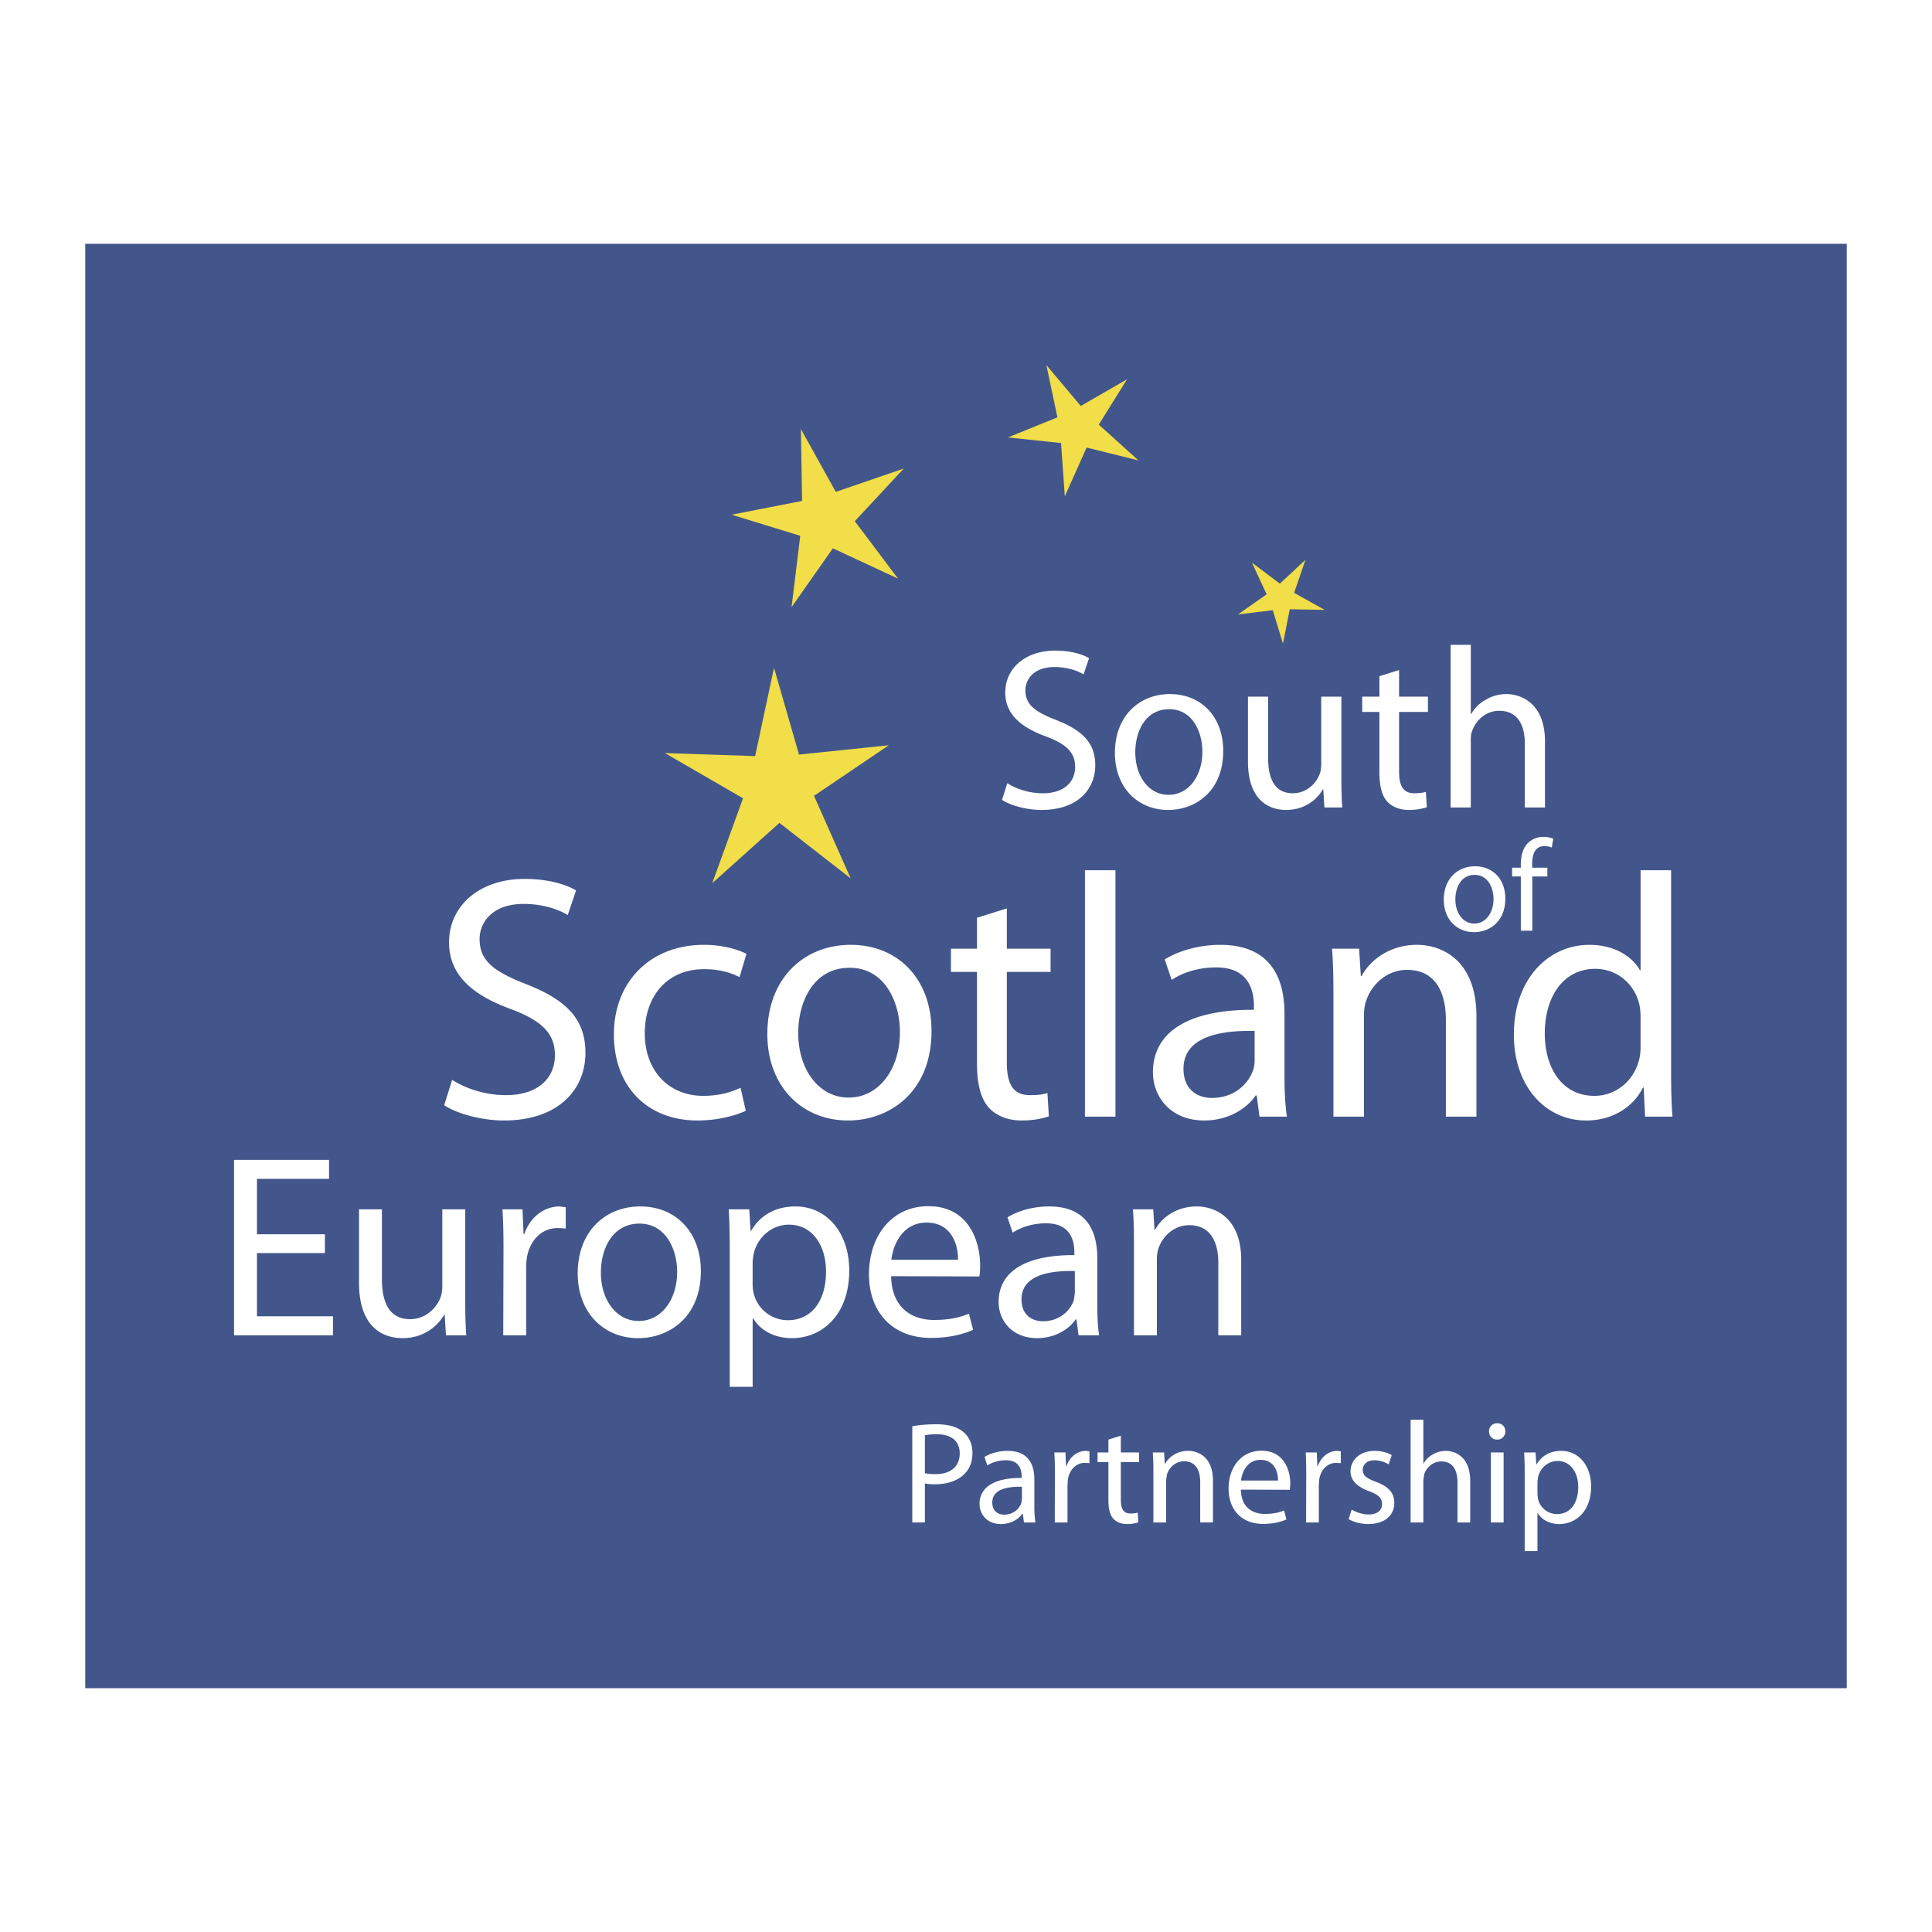 <svg xmlns="http://www.w3.org/2000/svg" width="2500" height="2500" viewBox="0 0 192.756 192.756"><g fill-rule="evenodd" clip-rule="evenodd"><path fill="#fff" d="M0 0h192.756v192.756H0V0z"/><path fill="#43568b" d="M8.504 24.322h175.748v144.112H8.504V24.322z"/><path d="M44.316 110.268c1.248.832 3.706 1.523 5.956 1.523 5.505 0 8.138-3.15 8.138-6.75 0-3.432-1.973-5.299-5.922-6.857-3.218-1.25-4.639-2.322-4.639-4.503 0-1.593 1.21-3.497 4.396-3.497 2.113 0 3.671.661 4.398 1.109l.831-2.458c-1.002-.591-2.769-1.145-5.125-1.145-4.535 0-7.548 2.702-7.548 6.335 0 3.256 2.354 5.266 6.165 6.649 3.15 1.182 4.397 2.461 4.397 4.605 0 2.391-1.802 3.984-4.884 3.984-2.077 0-4.016-.658-5.367-1.525l-.796 2.53zm29.57-1.733c-.864.383-2.007.797-3.739.797-3.325 0-5.818-2.387-5.818-6.264 0-3.5 2.078-6.373 5.921-6.373 1.662 0 2.806.414 3.532.793l.694-2.319c-.833-.447-2.426-.902-4.226-.902-5.47 0-9.003 3.777-9.003 8.936 0 5.162 3.291 8.588 8.346 8.588 2.251 0 4.016-.59 4.814-.969l-.521-2.287zm10.74 3.256c3.983 0 8.312-2.701 8.312-8.936 0-5.088-3.257-8.588-8.068-8.588-4.607 0-8.312 3.291-8.312 8.9 0 5.297 3.532 8.623 8.034 8.623h.034v.001zm.036-2.287c-2.944 0-5.021-2.766-5.021-6.436 0-3.188 1.56-6.513 5.124-6.513 3.603 0 5.02 3.563 5.02 6.405 0 3.809-2.181 6.543-5.089 6.543h-.034v.001zm12.813-17.938v3.085h-2.598v2.317h2.598v9.143c0 1.973.346 3.463 1.176 4.398.729.797 1.869 1.281 3.289 1.281 1.178 0 2.113-.207 2.703-.414l-.139-2.32c-.451.139-.936.207-1.766.207-1.699 0-2.287-1.18-2.287-3.254v-9.041h4.365v-2.317h-4.365v-4.02l-2.976.935zm10.769 19.842h3.045V86.824h-3.045v24.584zm19.91-10.283c0-3.357-1.25-6.857-6.408-6.857-2.111 0-4.154.59-5.541 1.453l.693 2.047c1.178-.799 2.805-1.249 4.398-1.249 3.428-.032 3.809 2.495 3.809 3.878v.348c-6.475-.033-10.076 2.18-10.076 6.234 0 2.424 1.73 4.812 5.125 4.812 2.389 0 4.227-1.176 5.123-2.494h.105l.277 2.111h2.734c-.174-1.141-.24-2.561-.24-4.016v-6.267h.001zm-2.98 4.639c0 .312-.035.66-.139.975-.484 1.416-1.902 2.803-4.119 2.803-1.525 0-2.84-.9-2.84-2.91 0-3.256 3.773-3.844 7.098-3.775v2.907zm7.861 5.644h3.047v-10.107c0-.486.068-1.041.207-1.42.557-1.697 2.113-3.117 4.088-3.117 2.871 0 3.877 2.285 3.877 4.986v9.658h3.049v-10.006c0-5.749-3.602-7.135-5.924-7.135-2.768 0-4.707 1.56-5.539 3.119h-.068l-.174-2.735h-2.701c.104 1.384.139 2.767.139 4.532v12.225h-.001zm30.645-24.584v9.973h-.068c-.729-1.314-2.459-2.529-5.055-2.529-4.053 0-7.549 3.396-7.516 9.006 0 5.092 3.15 8.518 7.203 8.518 2.734 0 4.742-1.42 5.68-3.289h.068l.139 2.906h2.736c-.105-1.141-.141-2.838-.141-4.326V86.824h-3.046zm0 17.557c0 .484-.033.898-.137 1.314-.557 2.25-2.424 3.637-4.469 3.637-3.254 0-4.951-2.807-4.951-6.232 0-3.672 1.869-6.439 5.021-6.439 2.283 0 3.945 1.592 4.398 3.496.104.416.137.9.137 1.316v2.908h.001zM99.973 79.804c.824.549 2.445 1.005 3.932 1.005 3.631 0 5.369-2.077 5.369-4.452 0-2.264-1.301-3.497-3.906-4.525-2.125-.823-3.062-1.531-3.062-2.971 0-1.052.801-2.309 2.9-2.309 1.395 0 2.424.436 2.902.734l.549-1.622c-.664-.389-1.828-.753-3.383-.753-2.992 0-4.98 1.782-4.98 4.181 0 2.147 1.555 3.475 4.068 4.385 2.078.778 2.902 1.623 2.902 3.039 0 1.577-1.191 2.629-3.223 2.629-1.371 0-2.65-.435-3.543-1.006l-.525 1.665zm16.586 1.005c2.627 0 5.482-1.782 5.482-5.893 0-3.356-2.146-5.667-5.322-5.667-3.041 0-5.484 2.171-5.484 5.873 0 3.494 2.33 5.688 5.301 5.688h.023v-.001zm.023-1.508c-1.941 0-3.314-1.825-3.314-4.247 0-2.101 1.029-4.297 3.383-4.297 2.377 0 3.312 2.354 3.312 4.227 0 2.515-1.439 4.317-3.359 4.317h-.022zm17.25-9.798h-2.012v6.76c0 .388-.068.754-.184 1.029-.365.914-1.303 1.852-2.648 1.852-1.805 0-2.469-1.44-2.469-3.544v-6.097h-2.01v6.465c0 3.858 2.076 4.841 3.814 4.841 1.967 0 3.154-1.165 3.656-2.054h.045l.113 1.806h1.783c-.068-.87-.09-1.876-.09-3.018v-8.04h.002zm3.793-2.036v2.036h-1.715v1.528h1.715v6.033c0 1.304.227 2.285.775 2.904.48.523 1.232.841 2.17.841.779 0 1.395-.138 1.785-.272l-.096-1.534c-.295.094-.613.141-1.162.141-1.121 0-1.51-.777-1.51-2.15v-5.963h2.879v-1.528h-2.879v-2.652l-1.962.616zm7.104 13.094h2.012v-6.673c0-.388.021-.685.137-.958.387-1.099 1.393-2.013 2.695-2.013 1.895 0 2.561 1.483 2.561 3.289v6.354h2.01v-6.582c0-3.812-2.375-4.73-3.863-4.73-.752 0-1.461.207-2.053.573a3.557 3.557 0 0 0-1.441 1.417h-.045v-6.902h-2.012v16.225h-.001zM32.414 123.145h-6.777v-5.531h7.192v-1.895H23.35v17.504h9.87v-1.896h-7.583v-6.309h6.777v-1.873zm14.003-2.491H44.13v7.686c0 .443-.078.857-.208 1.172-.416 1.035-1.479 2.1-3.011 2.1-2.053 0-2.807-1.637-2.807-4.025v-6.932H35.82V128c0 4.393 2.362 5.508 4.337 5.508 2.233 0 3.584-1.326 4.155-2.336h.052l.13 2.051h2.027c-.078-.986-.104-2.133-.104-3.43v-9.139zm3.79 12.569h2.288v-6.701c0-.389.024-.75.077-1.09.312-1.688 1.455-2.908 3.065-2.908.311 0 .545.025.805.051v-2.129l-.625-.078c-1.531 0-2.934 1.064-3.506 2.754h-.078l-.104-2.467h-2c.076 1.166.104 2.441.104 3.92l-.026 8.648zm13.482.285c2.987 0 6.235-2.023 6.235-6.697 0-3.822-2.442-6.443-6.051-6.443-3.456 0-6.235 2.469-6.235 6.676 0 3.973 2.65 6.465 6.027 6.465h.024v-.001zm.027-1.715c-2.208 0-3.766-2.074-3.766-4.83 0-2.389 1.169-4.883 3.844-4.883 2.702 0 3.765 2.676 3.765 4.805 0 2.859-1.636 4.908-3.817 4.908h-.026zm9.091 6.572h2.285v-6.83h.053c.752 1.248 2.181 1.973 3.867 1.973 2.936 0 5.715-2.232 5.715-6.754 0-3.816-2.288-6.387-5.352-6.387-2.024 0-3.532.885-4.441 2.441h-.05l-.13-2.154h-2.05c.076 1.193.104 2.49.104 4.102v13.609h-.001zm2.284-12.439c0-.287.078-.623.129-.938.442-1.711 1.922-2.803 3.48-2.803 2.416 0 3.714 2.156 3.714 4.676 0 2.883-1.402 4.855-3.817 4.855a3.5 3.5 0 0 1-3.403-2.674 3.748 3.748 0 0 1-.103-.936v-2.18zm22.618 1.428c.053-.26.08-.625.08-1.094 0-2.307-1.066-5.918-5.168-5.918-3.662 0-5.923 2.986-5.923 6.803 0 3.766 2.338 6.34 6.182 6.34 2 0 3.402-.443 4.208-.809l-.417-1.609c-.831.338-1.842.625-3.48.625-2.285 0-4.231-1.277-4.284-4.367l8.802.029zm-8.777-1.665c.182-1.582 1.168-3.711 3.506-3.711 2.544 0 3.167 2.283 3.143 3.711h-6.649zm20.545-.179c0-2.521-.938-5.143-4.807-5.143-1.584 0-3.117.441-4.154 1.09l.518 1.531c.883-.596 2.105-.936 3.299-.936 2.57-.025 2.857 1.873 2.857 2.91v.262c-4.857-.025-7.557 1.637-7.557 4.676 0 1.816 1.297 3.607 3.842 3.607 1.793 0 3.168-.885 3.844-1.869h.078l.209 1.584h2.051c-.131-.857-.18-1.924-.18-3.016v-4.696zm-2.237 3.48l-.104.729c-.363 1.064-1.428 2.1-3.09 2.1-1.143 0-2.131-.674-2.131-2.18 0-2.441 2.83-2.885 5.324-2.828v2.179h.001zm5.895 4.233h2.287v-7.584c0-.361.051-.777.154-1.064.418-1.273 1.586-2.338 3.068-2.338 2.152 0 2.906 1.717 2.906 3.742v7.244h2.285v-7.504c0-4.312-2.701-5.352-4.439-5.352-2.078 0-3.533 1.168-4.156 2.336h-.053l-.129-2.049h-2.027c.08 1.037.104 2.074.104 3.398v9.171zM91.021 151.895h1.255V148c.288.072.635.086 1.01.086 1.227 0 2.308-.357 2.973-1.068.503-.504.762-1.195.762-2.074 0-.867-.331-1.574-.866-2.037-.576-.52-1.485-.807-2.727-.807-1.01 0-1.804.086-2.408.201v9.594h.001zm1.255-8.698a6.323 6.323 0 0 1 1.184-.102c1.383 0 2.292.617 2.292 1.916 0 1.314-.909 2.066-2.437 2.066-.404 0-.765-.031-1.039-.102v-3.778zm10.923 4.414c0-1.4-.52-2.857-2.67-2.857-.879 0-1.73.244-2.307.605l.287.852c.492-.332 1.168-.521 1.832-.521 1.428-.014 1.588 1.041 1.588 1.619v.145c-2.697-.016-4.199.908-4.199 2.596 0 1.01.723 2.006 2.137 2.006.996 0 1.76-.49 2.135-1.039h.043l.115.879h1.141a11.74 11.74 0 0 1-.102-1.674v-2.611zm-1.24 1.93l-.059.408c-.201.592-.795 1.168-1.717 1.168-.635 0-1.182-.377-1.182-1.213 0-1.359 1.57-1.602 2.957-1.57v1.207h.001zm3.275 2.354h1.27v-3.725l.041-.602c.174-.939.811-1.617 1.705-1.617l.445.027v-1.18l-.346-.045c-.852 0-1.631.592-1.947 1.529h-.045l-.057-1.371h-1.109c.043.65.057 1.355.057 2.18l-.014 4.804zm5.352-8.266v1.283h-1.082v.967h1.082v3.807c0 .824.143 1.443.49 1.834.305.332.779.535 1.371.535.488 0 .881-.086 1.125-.172l-.059-.969c-.186.057-.391.088-.734.088-.707 0-.953-.492-.953-1.357v-3.766h1.816v-.967h-1.816v-1.672l-1.24.389zm4.486 8.266h1.27v-4.211l.088-.592c.23-.707.879-1.299 1.701-1.299 1.197 0 1.615.951 1.615 2.076v4.025h1.27v-4.166c0-2.396-1.5-2.975-2.467-2.975-1.152 0-1.963.65-2.309 1.299h-.029l-.07-1.141h-1.127c.045.578.059 1.152.059 1.889v5.095h-.001zm13.619-3.258l.043-.605c0-1.287-.592-3.293-2.871-3.293-2.033 0-3.287 1.662-3.287 3.783 0 2.092 1.297 3.52 3.432 3.52 1.111 0 1.891-.246 2.338-.449l-.23-.893c-.465.188-1.025.344-1.936.344-1.268 0-2.35-.705-2.379-2.424l4.89.017zm-4.875-.926c.1-.879.648-2.062 1.947-2.062 1.414 0 1.76 1.271 1.746 2.062h-3.693zm6.493 4.184h1.27v-3.725l.043-.602c.174-.939.807-1.617 1.701-1.617l.447.027v-1.18l-.344-.045c-.852 0-1.631.592-1.951 1.529h-.043l-.057-1.371h-1.109c.043.65.057 1.355.057 2.18l-.014 4.804zm4.242-.331c.49.287 1.197.49 1.961.49 1.631 0 2.598-.867 2.598-2.105 0-1.057-.635-1.658-1.834-2.107-.908-.348-1.312-.605-1.312-1.199 0-.518.404-.953 1.154-.953.648 0 1.154.248 1.43.408l.303-.912c-.375-.242-.998-.432-1.703-.432-1.486 0-2.408.922-2.408 2.047 0 .836.592 1.516 1.859 1.977.924.346 1.285.678 1.285 1.285 0 .594-.432 1.037-1.344 1.037-.633 0-1.297-.254-1.686-.486l-.303.95zm6.187.331h1.271v-4.211l.086-.605c.244-.693.879-1.271 1.703-1.271 1.197 0 1.615.938 1.615 2.08v4.008h1.268v-4.154c0-2.408-1.498-2.986-2.438-2.986a2.49 2.49 0 0 0-1.299.361 2.239 2.239 0 0 0-.908.896h-.027v-4.359h-1.271v10.241zm9.278 0v-6.982h-1.27v6.982h1.27zm-.649-8.266c.504 0 .82-.377.82-.826 0-.445-.316-.805-.805-.805-.492 0-.824.359-.824.805 0 .449.316.826.793.826h.016zm2.754 11.121h1.271v-3.791h.029c.416.691 1.211 1.096 2.148 1.096 1.631 0 3.176-1.242 3.176-3.752 0-2.121-1.271-3.549-2.973-3.549-1.127 0-1.963.492-2.469 1.355h-.027l-.072-1.197h-1.139c.041.664.055 1.383.055 2.279v7.559h.001zm1.272-6.908l.07-.521c.246-.951 1.068-1.559 1.934-1.559 1.342 0 2.064 1.199 2.064 2.6 0 1.6-.781 2.697-2.121 2.697a1.943 1.943 0 0 1-1.889-1.486l-.059-.52v-1.211h.001zM147.07 93.001c1.496 0 3.117-1.013 3.117-3.351 0-1.907-1.219-3.22-3.025-3.22-1.727 0-3.115 1.232-3.115 3.338 0 1.986 1.324 3.232 3.012 3.232h.011v.001zm.016-.857c-1.105 0-1.883-1.039-1.883-2.414 0-1.197.582-2.443 1.92-2.443 1.352 0 1.885 1.336 1.885 2.4 0 1.431-.818 2.456-1.91 2.456h-.012v.001zm5.791.715v-5.416h1.506v-.871h-1.518v-.337c0-.96.256-1.817 1.217-1.817.338 0 .559.068.742.142l.143-.883a2.65 2.65 0 0 0-.975-.182c-.52 0-1.092.171-1.52.586-.531.505-.74 1.313-.74 2.196v.295h-.869v.871h.869v5.416h1.145z" fill="#fff"/><path fill="#f1de48" d="M123.521 61.3l2.852-2.006-1.469-3.162 2.787 2.097 2.555-2.376-1.131 3.297 3.047 1.696-3.484-.059-.674 3.427-1.02-3.336-3.463.422zM113.58 45.934l-5.17-1.282-2.174 4.868-.375-5.318-5.302-.559 4.939-2.004-1.1-5.213 3.43 4.077 4.615-2.661-2.816 4.521 3.953 3.571zM90.167 46.748l-4.882 5.25 4.31 5.73-6.501-3.022-4.119 5.868.866-7.117-6.852-2.105 7.034-1.374-.116-7.167 3.481 6.263 6.779-2.326zM88.675 74.355L81.213 79.4l3.657 8.234-7.107-5.535-6.701 6.015 3.07-8.468-7.795-4.512 9.004.303 1.882-8.812 2.494 8.66 8.958-.93z"/></g></svg>